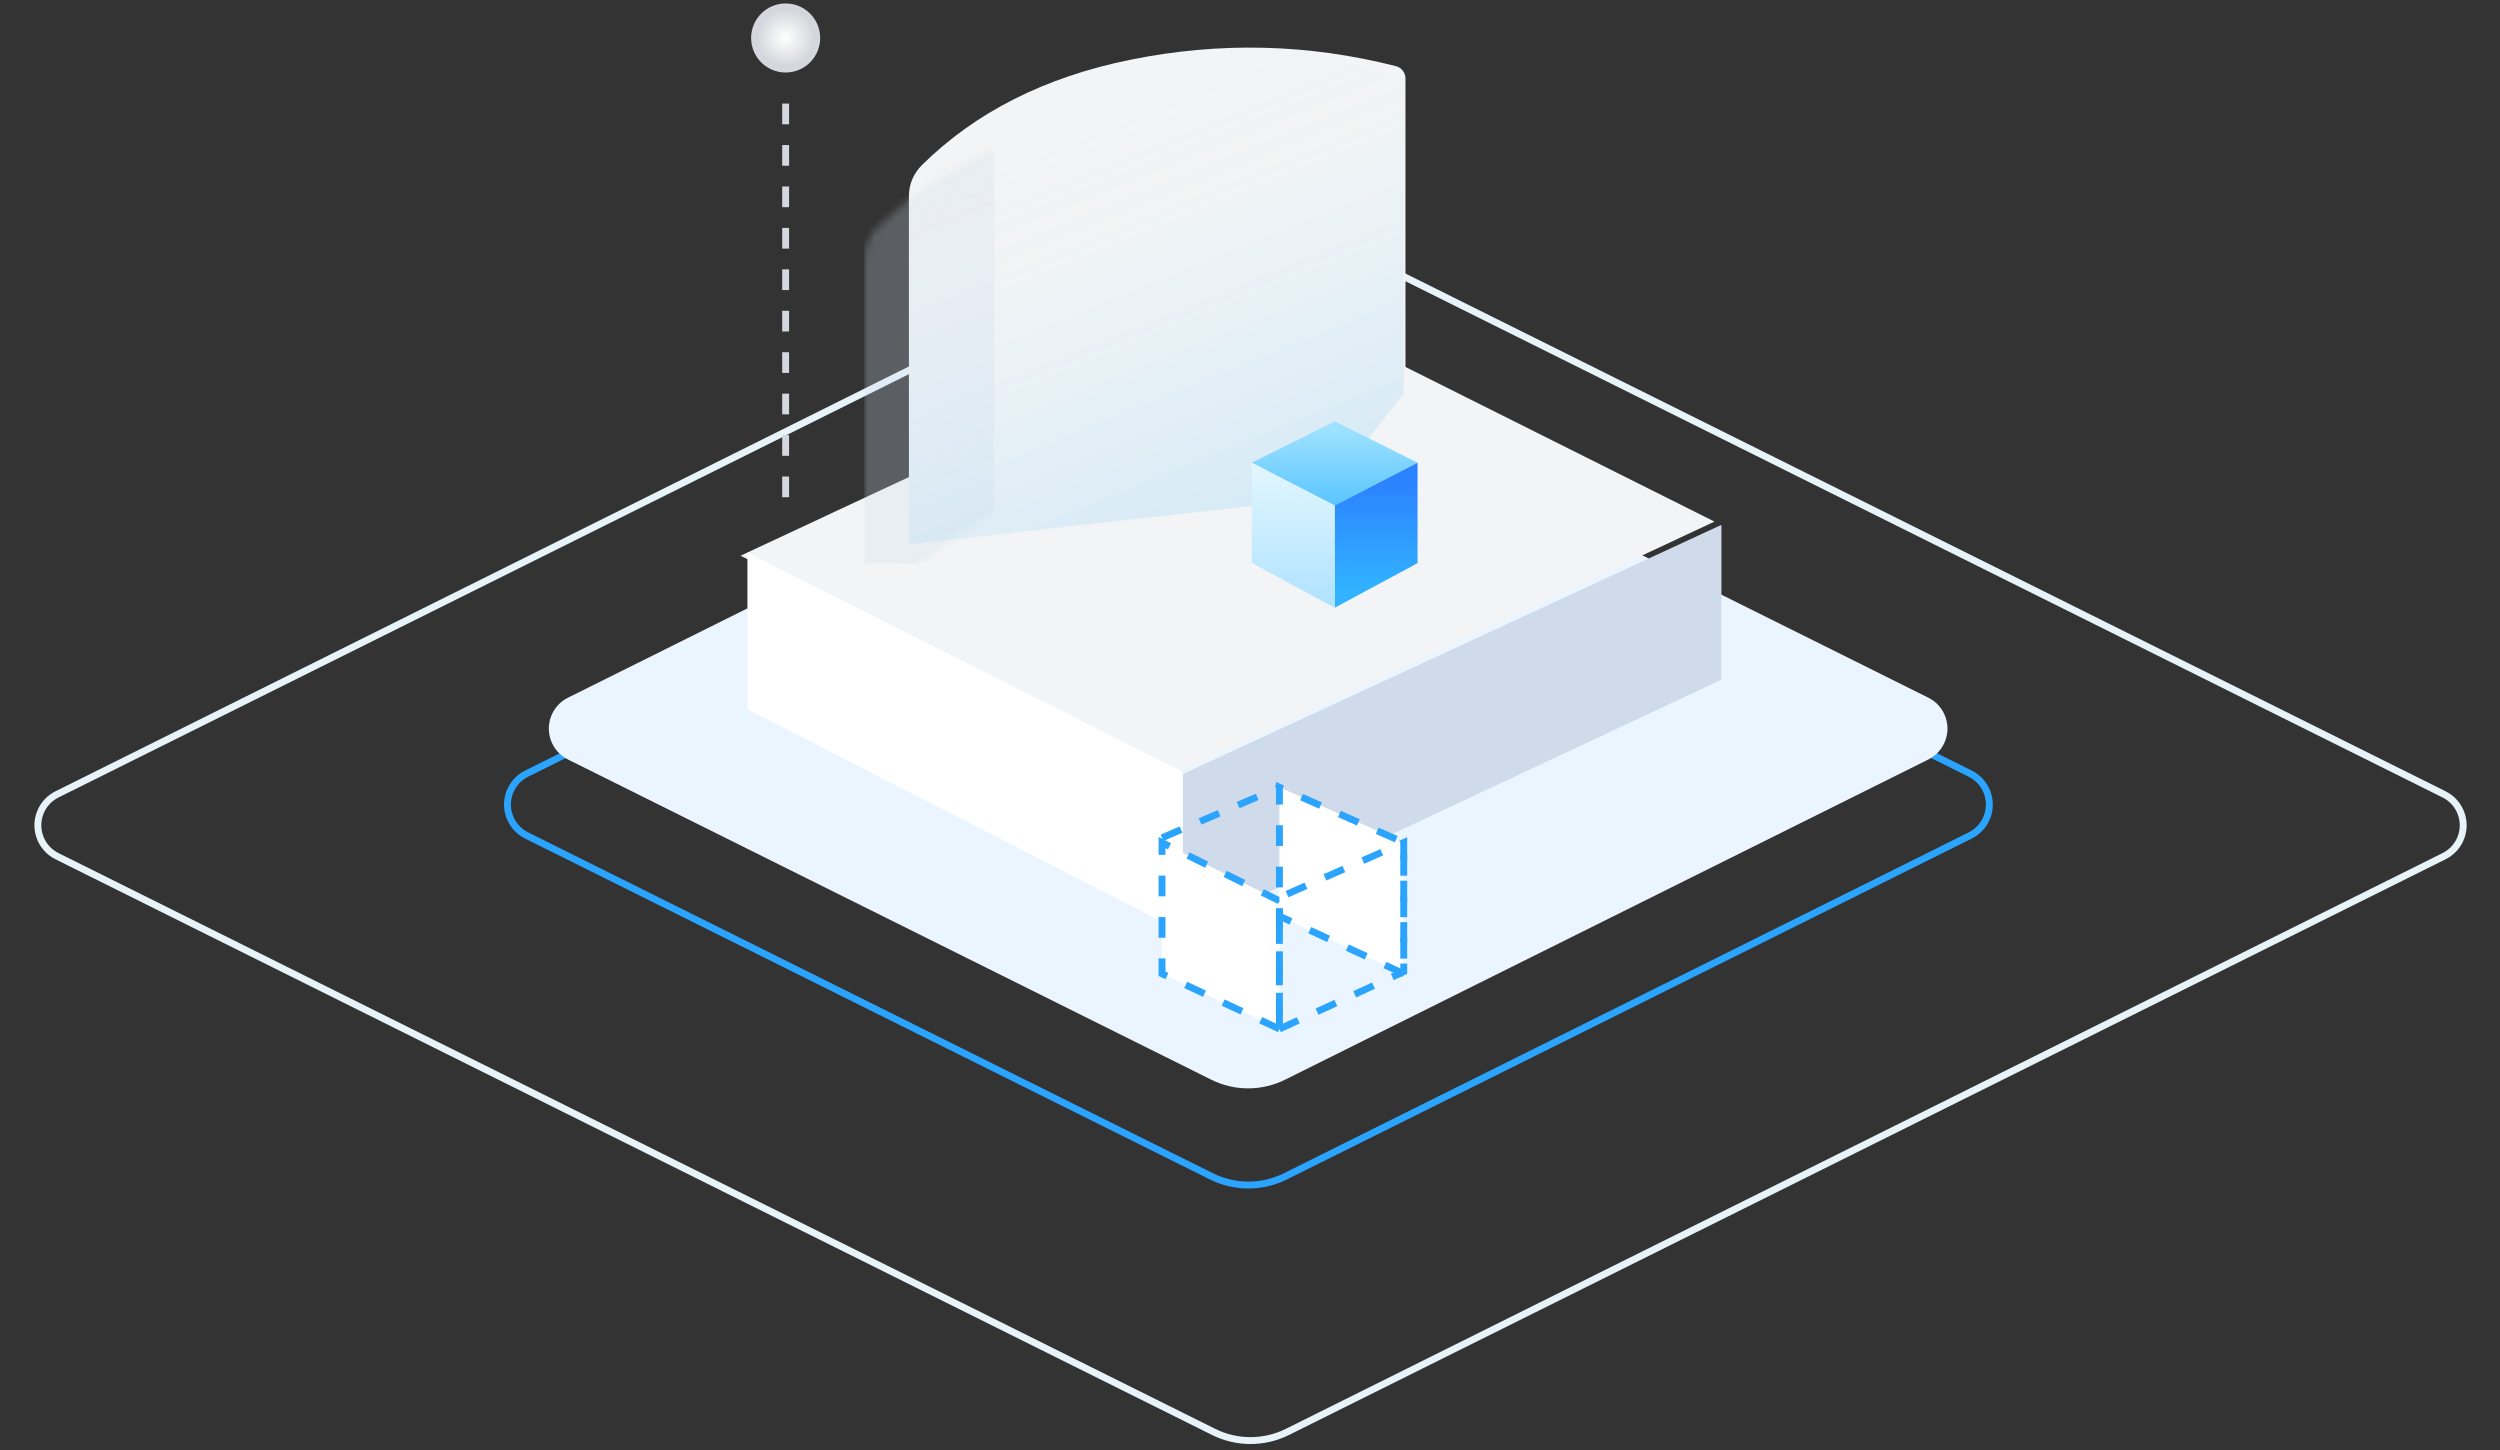 <?xml version="1.0" encoding="UTF-8"?>
<svg width="362px" height="210px" viewBox="0 0 362 210" version="1.1" xmlns="http://www.w3.org/2000/svg" xmlns:xlink="http://www.w3.org/1999/xlink">
    <rect x="0" y="0" width="362" height="210" fill="#333333" stroke="none"/>
    <title>矩形</title>
    <defs>
        <radialGradient cx="50%" cy="50%" fx="50%" fy="50%" r="63.938%" id="radialGradient-1">
            <stop stop-color="#FFFFFF" offset="0%"></stop>
            <stop stop-color="#C3C8CF" offset="100%"></stop>
        </radialGradient>
        <path d="M1.254,71.719 C11.426,61.703 21.698,55.439 32.068,52.927 C41.144,50.729 51.972,49.836 64.553,50.248 L65.564,50.284 C66.071,50.303 66.58,50.325 67.093,50.348 L68.122,50.398 C68.294,50.407 68.466,50.416 68.639,50.425 L69.679,50.483 L69.679,50.483 L70.727,50.546 L70.727,50.546 C71.336,50.585 71.861,50.122 71.9,49.513 L71.902,49.478 L71.902,49.478 L71.902,4.47 C71.902,3.627 71.331,2.892 70.514,2.684 C57.806,-0.554 44.991,-0.862 32.068,1.759 C19.689,4.269 9.62,9.362 1.86,17.035 C0.67,18.212 0,19.817 0,21.49 L0,71.194 C0,71.601 0.33,71.931 0.737,71.931 C0.931,71.931 1.116,71.855 1.254,71.719 Z" id="path-2"></path>
        <linearGradient x1="50%" y1="0%" x2="84.443%" y2="84.988%" id="linearGradient-4">
            <stop stop-color="#FFFFFF" stop-opacity="0" offset="0%"></stop>
            <stop stop-color="#31B3FF" offset="100%"></stop>
        </linearGradient>
        <linearGradient x1="51.438%" y1="7.759%" x2="51.438%" y2="95.349%" id="linearGradient-5">
            <stop stop-color="#9FE2FF" offset="0%"></stop>
            <stop stop-color="#5DC7FF" offset="100%"></stop>
        </linearGradient>
        <linearGradient x1="50%" y1="14.167%" x2="50%" y2="88.925%" id="linearGradient-6">
            <stop stop-color="#2C83FF" offset="0%"></stop>
            <stop stop-color="#31B3FF" offset="100%"></stop>
        </linearGradient>
        <linearGradient x1="50%" y1="0%" x2="50%" y2="100%" id="linearGradient-7">
            <stop stop-color="#E3F7FF" offset="0%"></stop>
            <stop stop-color="#AFE2FF" offset="100%"></stop>
        </linearGradient>
    </defs>
    <g id="页面-1" stroke="none" stroke-width="1" fill="none" fill-rule="evenodd">
        <g id="icon转曲" transform="translate(-1188, -35)">
            <g id="编组备份-4" transform="translate(1187.261, 35)">
                <path d="M76.993,112.024 L176.162,62.662 C179.53,60.985 183.489,60.985 186.856,62.662 L286.025,112.024 C288.498,113.254 289.504,116.256 288.274,118.728 C287.789,119.702 286.999,120.491 286.025,120.976 L186.856,170.338 C183.489,172.015 179.53,172.015 176.162,170.338 L76.993,120.976 C74.521,119.746 73.514,116.744 74.745,114.272 C75.229,113.298 76.019,112.509 76.993,112.024 Z" id="矩形备份-2" stroke="#2AA4FF"></path>
                <path d="M8.993,115.024 L176.468,31.662 C179.836,29.985 183.795,29.985 187.163,31.662 L354.638,115.024 C357.11,116.254 358.117,119.256 356.886,121.728 C356.401,122.702 355.612,123.491 354.638,123.976 L187.163,207.338 C183.795,209.015 179.836,209.015 176.468,207.338 L8.993,123.976 C6.521,122.746 5.514,119.744 6.745,117.272 C7.229,116.298 8.019,115.509 8.993,115.024 Z" id="矩形备份-4" stroke="#E6F3F9"></path>
                <path d="M82.984,101.024 L176.126,54.662 C179.493,52.985 183.452,52.985 186.82,54.662 L279.962,101.024 C282.434,102.254 283.441,105.256 282.21,107.728 C281.726,108.702 280.936,109.491 279.962,109.976 L186.82,156.338 C183.452,158.015 179.493,158.015 176.126,156.338 L82.984,109.976 C80.511,108.746 79.505,105.744 80.735,103.272 C81.22,102.298 82.01,101.509 82.984,101.024 Z" id="矩形备份-3" fill="#EAF5FF"></path>
                <g id="编组-2备份" transform="translate(107.968, 1)">
                    <polygon id="矩形备份-5" fill="#F2F4F5" points="-2.50522994e-13 79.472 78.032 43 141.032 74.528 63 111"></polygon>
                    <polygon id="矩形备份-6" fill="#CFDBEB" points="64.032 134 142.032 97.418 142.032 75 64.032 111.082"></polygon>
                    <polygon id="矩形备份-7" fill="#FFFFFF" points="64.032 134 1 101.714 1 79 64.032 110.779"></polygon>
                    <line x1="6.532" y1="14" x2="6.532" y2="71.069" id="路径" stroke="#D5D7DE" stroke-dasharray="3"></line>
                    <circle id="椭圆形" stroke="#D5D7DE" fill="url(#radialGradient-1)" cx="6.532" cy="4.5" r="4.5"></circle>
                </g>
                <g id="编组-3" transform="translate(132.349, 6.893)">
                    <mask id="mask-3" fill="white">
                        <use xlink:href="#path-2"></use>
                    </mask>
                    <use id="路径-3" fill="#F2F4F5" xlink:href="#path-2"></use>
                    <rect id="矩形" fill="#CFDBEB" opacity="0.504" mask="url(#mask-3)" x="-6.457" y="9.042" width="18.765" height="65.676"></rect>
                    <path d="M56.215,0.129 L57.029,0.2 C61.459,0.612 65.876,1.383 70.281,2.514 C71.025,2.705 71.563,3.342 71.641,4.098 L71.651,4.289 L71.649,49.079 C71.614,49.634 71.175,50.067 70.639,50.106 L70.491,50.107 L69.456,50.043 L67.919,49.959 L66.147,49.876 L64.397,49.81 C61.483,49.714 58.664,49.689 55.94,49.736 C56.097,49.56 56.197,49.332 56.213,49.079 L56.215,0.129 Z M55.651,-1.215 C56.002,-0.878 56.215,-0.403 56.215,0.111 L56.215,0.111 L56.215,0.129 L56.079,0.117 C55.937,0.105 55.794,0.094 55.652,0.083 Z" id="形状结合" fill="#CFDBEB" opacity="0.504" mask="url(#mask-3)"></path>
                </g>
                <g id="编组-2" transform="translate(132.349, 6.893)" fill="url(#linearGradient-4)" opacity="0.148">
                    <path d="M55.987,65.665 L0,71.931 L0,19.107 C6.318,13.825 12.186,9.922 17.602,7.399 C23.019,4.875 29.081,3.036 35.788,1.881 L55.651,0 L71.651,4.289 L71.651,50.107 L62.265,61.971 L55.987,65.665 Z" id="路径-4"></path>
                </g>
                <g id="编组-2备份" transform="translate(169, 114)" stroke="#2AA4FF" stroke-dasharray="3">
                    <path d="M17,35 L0,27.001 L0,8 L17,16.438 L17,35 Z" id="矩形备份-7" fill="#FFFFFF"></path>
                    <path d="M35,27 L17,18.654 L17,0 L35,8.003 L35,27 Z" id="矩形备份-8" fill="#FFFFFF"></path>
                    <path d="M17,35 L35,26.699 L35,8 L17,15.957 L17,35 Z" id="矩形备份-6"></path>
                    <line x1="0" y1="7.314" x2="17" y2="-5.1970256e-14" id="路径"></line>
                </g>
                <g id="编组-2备份-2" transform="translate(182, 61)">
                    <polygon id="矩形备份-5" fill="url(#linearGradient-5)" points="0 6 12 0 24.001 6 12 12.189"></polygon>
                    <polygon id="矩形备份-6" fill="url(#linearGradient-6)" points="12 27 24 20.544 24 6 12 12.189"></polygon>
                    <polygon id="矩形备份-7" fill="url(#linearGradient-7)" points="12 27 0 20.508 4.26325641e-14 6 12 12.225"></polygon>
                </g>
            </g>
        </g>
    </g>
</svg>